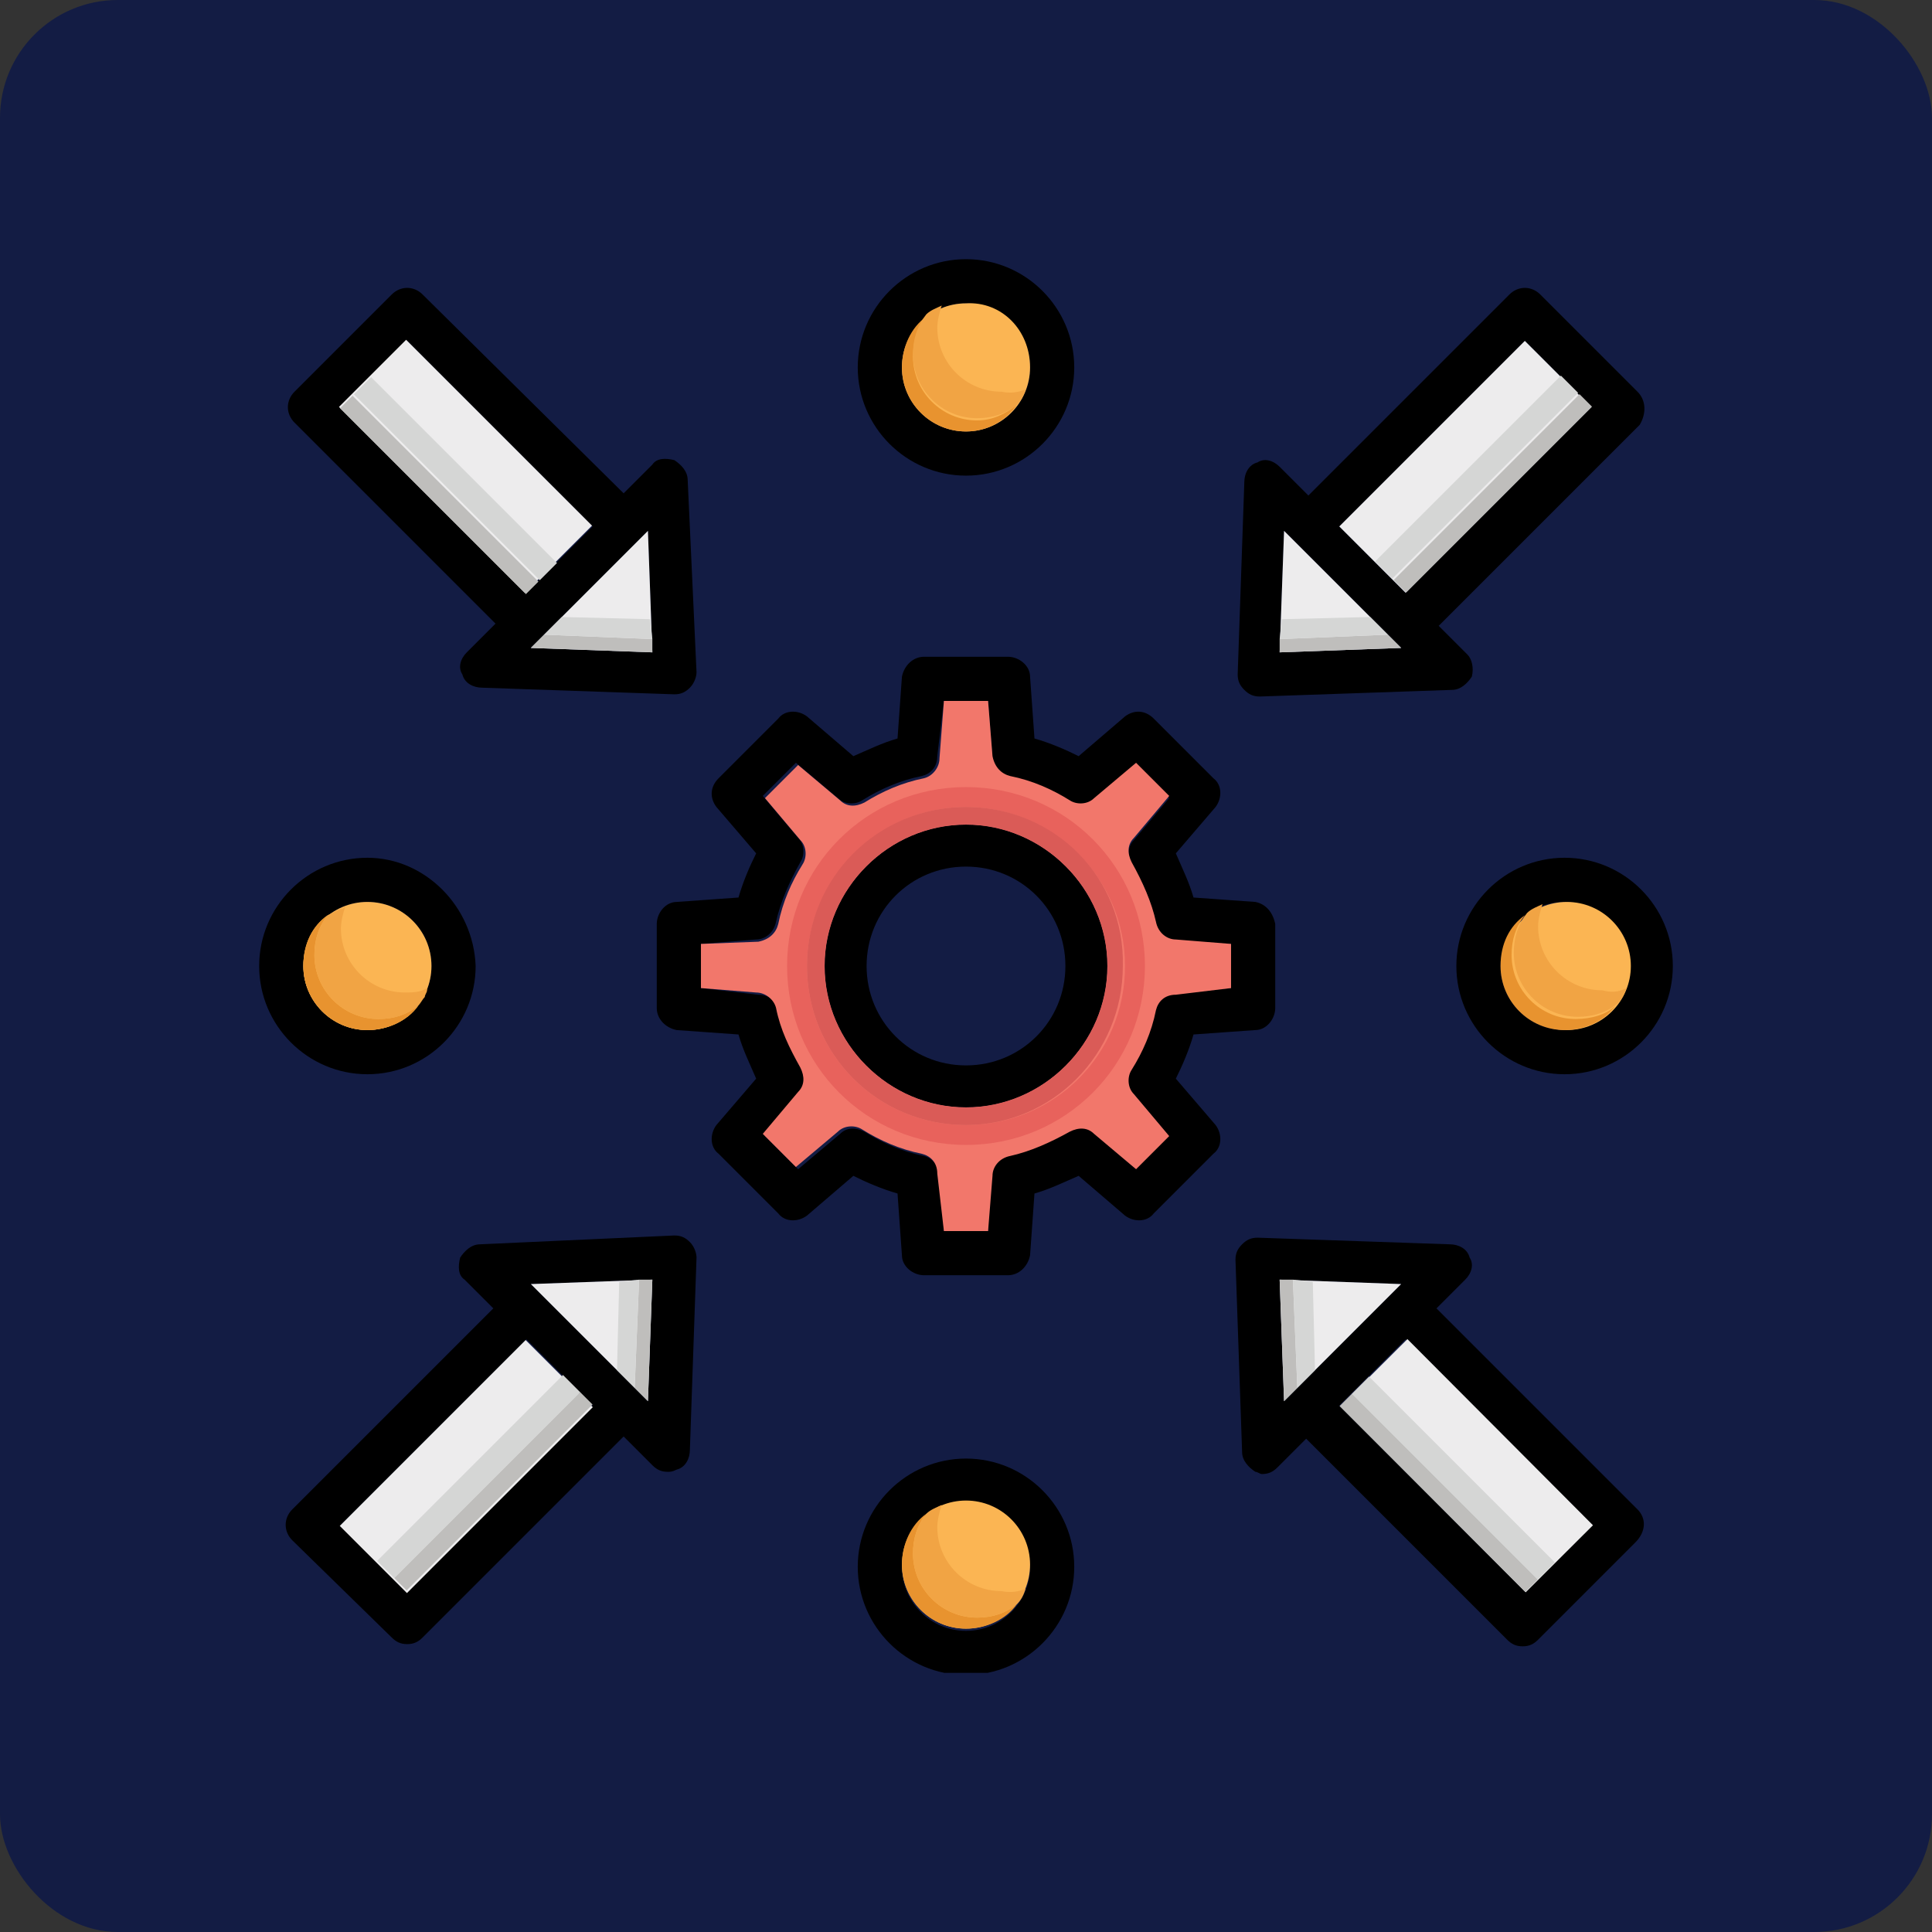 <svg width="164" height="164" viewBox="0 0 164 164" fill="none" xmlns="http://www.w3.org/2000/svg">
<rect x="0" y="0" width="164" height="164" fill="#333333" stroke="none"/>
<rect width="164" height="164" rx="10" fill="#131C44"/>
<g clip-path="url(#clip0_538_717)">
<path d="M106.562 76.562L101.312 76.188C100.938 74.875 100.375 73.75 99.812 72.438L103.188 68.5C103.75 67.75 103.75 66.625 103 66.062L97.938 61C97.188 60.25 96.25 60.25 95.5 60.812L91.562 64.188C90.438 63.625 89.125 63.062 87.812 62.688L87.438 57.438C87.438 56.5 86.5 55.75 85.562 55.75H78.438C77.5 55.75 76.75 56.5 76.562 57.438L76.188 62.688C74.875 63.062 73.75 63.625 72.438 64.188L68.5 60.812C67.75 60.25 66.625 60.25 66.062 61L61 66.062C60.25 66.812 60.25 67.75 60.812 68.5L64.188 72.438C63.625 73.562 63.062 74.875 62.688 76.188L57.438 76.562C56.5 76.562 55.75 77.5 55.75 78.438V85.562C55.75 86.5 56.5 87.25 57.438 87.438L62.688 87.812C63.062 89.125 63.625 90.25 64.188 91.562L60.812 95.5C60.25 96.25 60.25 97.375 61 97.938L66.062 103C66.625 103.75 67.75 103.75 68.5 103.188L72.438 99.812C73.562 100.375 74.875 100.938 76.188 101.312L76.562 106.562C76.562 107.5 77.5 108.25 78.438 108.25H85.562C86.5 108.25 87.25 107.5 87.438 106.562L87.812 101.312C89.125 100.938 90.25 100.375 91.562 99.812L95.5 103.188C96.25 103.75 97.375 103.75 97.938 103L103 97.938C103.75 97.375 103.75 96.25 103.188 95.5L99.812 91.562C100.375 90.438 100.938 89.125 101.312 87.812L106.562 87.438C107.5 87.438 108.25 86.5 108.25 85.562V78.438C108.062 77.5 107.5 76.75 106.562 76.562ZM104.5 83.875L99.625 84.25C98.875 84.25 98.125 84.812 97.938 85.562C97.562 87.438 96.812 89.125 95.875 90.625C95.5 91.375 95.5 92.125 96.062 92.688L99.062 96.25L96.25 99.062L92.688 96.062C92.125 95.5 91.188 95.5 90.625 95.875C89.125 96.812 87.438 97.562 85.562 97.938C84.812 98.125 84.25 98.688 84.062 99.625L83.875 104.5H80.125L79.75 99.812C79.75 99.062 79.188 98.312 78.438 98.125C76.562 97.75 74.875 97 73.375 96.062C72.625 95.688 71.875 95.688 71.312 96.25L67.75 99.25L64.938 96.438L67.938 92.875C68.5 92.312 68.5 91.375 68.125 90.812C67.188 89.312 66.438 87.625 66.062 85.75C65.875 85 65.312 84.438 64.375 84.438L59.5 83.875V80.125L64.188 79.75C64.938 79.75 65.688 79.188 65.875 78.25C66.25 76.562 67 74.875 67.938 73.188C68.312 72.625 68.312 71.688 67.75 71.125L64.75 67.562L67.562 64.75L71.125 67.75C71.688 68.312 72.625 68.312 73.188 67.938C74.688 67 76.375 66.25 78.25 65.875C79 65.688 79.562 65.125 79.562 64.188L80.125 59.5H83.875L84.25 64.375C84.25 65.125 84.812 65.875 85.75 66.062C87.438 66.438 89.125 67.188 90.812 68.125C91.562 68.5 92.312 68.5 92.875 67.938L96.438 64.938L99.25 67.75L96.25 71.312C95.688 71.875 95.688 72.812 96.062 73.375C97 74.875 97.75 76.562 98.125 78.438C98.312 79.188 98.875 79.75 99.812 79.938L104.5 80.125V83.875Z" fill="black"/>
<path d="M99.812 79.75C99.062 79.75 98.312 79.188 98.125 78.25C97.75 76.562 97 74.875 96.062 73.188C95.688 72.438 95.688 71.688 96.25 71.125L99.25 67.562L96.438 64.75L92.875 67.75C92.312 68.312 91.375 68.312 90.812 67.938C89.312 67 87.625 66.25 85.75 65.875C85 65.688 84.438 65.125 84.25 64.188L83.875 59.5H80.125L79.75 64.375C79.75 65.125 79.188 65.875 78.438 66.062C76.562 66.438 74.875 67.188 73.375 68.125C72.625 68.5 71.875 68.5 71.312 67.938L67.75 64.938L64.938 67.75L67.938 71.312C68.5 71.875 68.5 72.812 68.125 73.375C67.188 74.875 66.438 76.562 66.062 78.438C65.875 79.188 65.312 79.75 64.375 79.938L59.5 80.125V83.875L64.188 84.25C64.938 84.25 65.688 84.812 65.875 85.562C66.25 87.438 67 88.938 67.938 90.625C68.312 91.375 68.312 92.125 67.75 92.688L64.75 96.25L67.562 99.062L71.125 96.062C71.688 95.5 72.625 95.5 73.188 95.875C74.688 96.812 76.375 97.562 78.25 97.938C79 98.125 79.562 98.688 79.562 99.625L80.125 104.5H83.875L84.25 99.812C84.25 99.062 84.812 98.312 85.75 98.125C87.438 97.75 89.125 97 90.812 96.062C91.562 95.688 92.312 95.688 92.875 96.25L96.438 99.25L99.25 96.438L96.25 92.875C95.688 92.312 95.688 91.375 96.062 90.812C97 89.312 97.75 87.625 98.125 85.75C98.312 85 98.875 84.438 99.812 84.438L104.5 83.875V80.125L99.812 79.75ZM70 82C70 75.438 75.438 70 82 70C88.562 70 94 75.438 94 82C94 88.562 88.562 94 82 94C75.438 94 70 88.562 70 82Z" fill="#F2776B"/>
<path d="M139 33.25L130.75 25C130 24.25 128.875 24.25 128.125 25L111.063 42.062L108.625 39.625C108.063 39.062 107.313 38.875 106.75 39.25C106 39.438 105.625 40.188 105.625 40.938L105.062 57.25C105.062 57.812 105.25 58.188 105.625 58.562C106 58.938 106.375 59.125 106.938 59.125L123.25 58.562C124 58.562 124.563 58 124.938 57.438C125.125 56.688 124.938 55.938 124.563 55.562L122.125 53.125L139.188 36.062C139.75 35.125 139.75 34 139 33.25ZM108.625 55.375L109 45.062L118.938 55L108.625 55.375ZM119.313 50.312L113.688 44.688L129.438 28.938L135.062 34.562L119.313 50.312Z" fill="black"/>
<path d="M118.938 55L108.625 55.375L109 45.062L118.938 55Z" fill="#EDECED"/>
<path d="M135.062 34.562L119.312 50.312L113.688 44.688L129.437 28.938L135.062 34.562Z" fill="#EDECED"/>
<path d="M58.562 105.437C58.188 105.062 57.812 104.875 57.25 104.875L40.75 105.625C40 105.625 39.438 106.188 39.062 106.75C38.875 107.5 38.875 108.25 39.438 108.625L41.875 111.062L24.812 128.125C24.062 128.875 24.062 130 24.812 130.75L33.25 139C33.625 139.375 34 139.562 34.562 139.562C35.125 139.562 35.5 139.375 35.875 139L52.938 121.937L55.375 124.375C55.75 124.75 56.125 124.938 56.688 124.938C56.875 124.938 57.062 124.937 57.438 124.75C58.188 124.562 58.562 123.813 58.562 123.063L59.125 106.75C59.125 106.375 58.938 105.812 58.562 105.437ZM34.562 135.062L28.938 129.437L44.688 113.688L50.312 119.313L34.562 135.062ZM55 118.938L45.062 109L55.375 108.625L55 118.938Z" fill="black"/>
<path d="M44.619 113.751L28.842 129.529L34.543 135.23L50.32 119.452L44.619 113.751Z" fill="#EDECED"/>
<path d="M55.375 108.625L55 118.938L45.062 109L55.375 108.625Z" fill="#EDECED"/>
<path d="M49.237 118.162L33.46 133.94L34.521 135L50.298 119.223L49.237 118.162Z" fill="#BFBEBC"/>
<path d="M47.792 116.72L32.015 132.498L33.473 133.956L49.25 118.179L47.792 116.72Z" fill="#D5D6D5"/>
<path d="M55.375 108.625L55 118.938L53.875 117.812L54.25 108.625H55.375Z" fill="#BFBEBC"/>
<path d="M54.25 108.625L53.875 117.812L52.375 116.312L52.562 108.812L54.25 108.625Z" fill="#D5D6D5"/>
<path d="M134.079 33.461L118.302 49.239L119.362 50.299L135.139 34.522L134.079 33.461Z" fill="#BFBEBC"/>
<path d="M132.502 31.887L116.725 47.664L118.183 49.123L133.96 33.345L132.502 31.887Z" fill="#D5D6D5"/>
<path d="M108.625 55.375L118.938 55L117.812 53.875L108.625 54.25V55.375Z" fill="#BFBEBC"/>
<path d="M108.625 54.25L117.812 53.875L116.312 52.375L108.812 52.562L108.625 54.25Z" fill="#D5D6D5"/>
<path d="M58.375 40.75C58.375 40 57.812 39.438 57.25 39.062C56.5 38.875 55.75 38.875 55.375 39.438L52.938 41.875L35.875 25C35.125 24.25 34 24.25 33.25 25L25 33.25C24.25 34 24.25 35.125 25 35.875L42.062 52.938L39.625 55.375C39.062 55.938 38.875 56.688 39.25 57.25C39.438 58 40.188 58.375 40.938 58.375L57.25 58.938C57.812 58.938 58.188 58.75 58.562 58.375C58.938 58 59.125 57.438 59.125 57.062L58.375 40.75ZM28.938 34.562L34.562 28.938L50.312 44.688L44.688 50.312L28.938 34.562ZM45.062 55L55 45.062L55.375 55.375L45.062 55Z" fill="black"/>
<path d="M34.474 28.842L28.773 34.543L44.551 50.32L50.252 44.619L34.474 28.842Z" fill="#EDECED"/>
<path d="M55.375 55.375L45.062 55L55 45.062L55.375 55.375Z" fill="#EDECED"/>
<path d="M139 128.125L121.937 111.063L124.375 108.625C124.937 108.063 125.125 107.313 124.75 106.75C124.562 106 123.813 105.625 123.063 105.625L106.75 105.062C106.188 105.062 105.812 105.25 105.437 105.625C105.062 106 104.875 106.375 104.875 106.938L105.437 123.25C105.437 124 106 124.563 106.562 124.938C106.75 124.938 106.938 125.125 107.125 125.125C107.688 125.125 108.062 124.938 108.437 124.563L110.875 122.125L127.938 139.188C128.312 139.562 128.688 139.75 129.25 139.75C129.813 139.75 130.188 139.562 130.563 139.188L138.812 130.937C139.75 130 139.75 128.875 139 128.125ZM109 118.938L108.625 108.625L118.938 109L109 118.938ZM129.437 135.062L113.688 119.313L119.313 113.688L135.062 129.438L129.437 135.062Z" fill="black"/>
<path d="M119.469 113.671L113.759 119.363L129.512 135.165L135.221 129.473L119.469 113.671Z" fill="#EDECED"/>
<path d="M118.938 109L109 118.938L108.625 108.625L118.938 109Z" fill="#EDECED"/>
<path d="M82 70C75.438 70 70 75.438 70 82C70 88.562 75.438 94 82 94C88.562 94 94 88.562 94 82C94 75.438 88.562 70 82 70ZM82 90.438C77.312 90.438 73.562 86.688 73.562 82C73.562 77.312 77.312 73.562 82 73.562C86.688 73.562 90.438 77.312 90.438 82C90.438 86.688 86.688 90.438 82 90.438ZM82 22C76.938 22 72.812 26.125 72.812 31.188C72.812 36.25 76.938 40.375 82 40.375C87.062 40.375 91.188 36.25 91.188 31.188C91.188 26.125 87.062 22 82 22ZM82 36.625C79 36.625 76.562 34.188 76.562 31.188C76.562 28.188 79 25.75 82 25.75C85 25.75 87.438 28.188 87.438 31.188C87.438 34.188 85 36.625 82 36.625Z" fill="black"/>
<path d="M87.438 31.188C87.438 34.188 85 36.625 82 36.625C79 36.625 76.562 34.188 76.562 31.188C76.562 28.188 79 25.75 82 25.75C85 25.562 87.438 28 87.438 31.188Z" fill="#FBB553"/>
<path d="M82 123.812C76.938 123.812 72.812 127.938 72.812 133C72.812 138.063 76.938 142.187 82 142.187C87.062 142.187 91.188 138.063 91.188 133C91.188 127.938 87.062 123.812 82 123.812ZM82 138.437C79 138.437 76.562 136 76.562 133C76.562 130 79 127.562 82 127.562C85 127.562 87.438 130 87.438 133C87.438 136 85 138.437 82 138.437Z" fill="black"/>
<path d="M87.438 132.812C87.438 135.812 85 138.25 82 138.25C79 138.25 76.562 135.812 76.562 132.812C76.562 129.812 79 127.375 82 127.375C85 127.375 87.438 129.812 87.438 132.812Z" fill="#FBB553"/>
<path d="M31.188 72.812C26.125 72.812 22 76.938 22 82C22 87.062 26.125 91.188 31.188 91.188C36.25 91.188 40.375 87.062 40.375 82C40.188 76.938 36.062 72.812 31.188 72.812ZM31.188 87.438C28.188 87.438 25.75 85 25.75 82C25.75 79 28.188 76.562 31.188 76.562C34.188 76.562 36.625 79 36.625 82C36.625 85 34.188 87.438 31.188 87.438Z" fill="black"/>
<path d="M36.625 82C36.625 85 34.188 87.438 31.188 87.438C28.188 87.438 25.75 85 25.75 82C25.75 79 28.188 76.562 31.188 76.562C34.188 76.562 36.625 79 36.625 82Z" fill="#FBB553"/>
<path d="M35.5 85.375C34.562 86.688 32.875 87.438 31.188 87.438C28.188 87.438 25.75 85 25.75 82C25.75 80.125 26.5 78.625 27.812 77.688C27.062 78.625 26.688 79.75 26.688 81.062C26.688 84.062 29.125 86.5 32.125 86.5C33.438 86.5 34.562 86.125 35.5 85.375Z" fill="#FBB553"/>
<path d="M132.812 72.812C127.75 72.812 123.625 76.938 123.625 82C123.625 87.062 127.75 91.188 132.812 91.188C137.875 91.188 142 87.062 142 82C142 76.938 137.875 72.812 132.812 72.812ZM132.812 87.438C129.812 87.438 127.375 85 127.375 82C127.375 79 129.812 76.562 132.812 76.562C135.812 76.562 138.25 79 138.25 82C138.437 85 136 87.438 132.812 87.438Z" fill="black"/>
<path d="M138.437 82C138.437 85 136 87.438 133 87.438C130 87.438 127.562 85 127.562 82C127.562 79 130 76.562 133 76.562C136 76.562 138.437 79 138.437 82Z" fill="#FBB553"/>
<path d="M86.312 34.375C85.375 35.688 83.875 36.625 82 36.625C79 36.625 76.562 34.188 76.562 31.188C76.562 29.5 77.312 27.812 78.625 26.875C77.875 27.812 77.5 28.938 77.5 30.25C77.5 33.25 79.938 35.688 82.938 35.688C84.25 35.688 85.375 35.125 86.312 34.375Z" fill="#E8932F"/>
<path d="M87.062 33.062C86.875 33.625 86.688 34 86.312 34.375C85.375 35.125 84.25 35.5 82.938 35.5C79.938 35.5 77.5 33.062 77.5 30.062C77.5 28.75 77.875 27.625 78.625 26.688C79 26.312 79.562 26.125 79.938 25.938C79.75 26.5 79.562 27.25 79.562 27.812C79.562 30.812 82 33.25 85 33.25C85.938 33.438 86.5 33.25 87.062 33.062Z" fill="#F1A444"/>
<path d="M86.312 136.188C85.375 137.5 83.688 138.25 82 138.25C79 138.25 76.562 135.812 76.562 132.812C76.562 131.125 77.312 129.437 78.625 128.5C77.875 129.437 77.5 130.562 77.5 131.875C77.5 134.875 79.938 137.313 82.938 137.313C84.25 137.313 85.375 136.938 86.312 136.188Z" fill="#E8932F"/>
<path d="M87.062 134.875C86.875 135.437 86.688 135.812 86.312 136.188C85.375 136.938 84.25 137.312 82.938 137.312C79.938 137.312 77.5 134.875 77.5 131.875C77.5 130.562 77.875 129.437 78.625 128.5C79 128.125 79.562 127.938 79.938 127.75C79.75 128.312 79.562 129.062 79.562 129.625C79.562 132.625 82 135.062 85 135.062C85.938 135.25 86.5 135.062 87.062 134.875Z" fill="#F1A444"/>
<path d="M35.5 85.375C34.562 86.688 32.875 87.438 31.188 87.438C28.188 87.438 25.75 85 25.75 82C25.75 80.125 26.5 78.625 27.812 77.688C27.062 78.625 26.688 79.75 26.688 81.062C26.688 84.062 29.125 86.5 32.125 86.5C33.438 86.5 34.562 86.125 35.5 85.375Z" fill="#E8932F"/>
<path d="M36.25 83.875V84.062C36.25 84.25 36.062 84.438 36.062 84.625C35.875 84.812 35.688 85.188 35.5 85.375C34.562 86.125 33.438 86.5 32.125 86.5C29.125 86.5 26.688 84.062 26.688 81.062C26.688 79.75 27.062 78.625 27.812 77.688C28.188 77.5 28.562 77.312 28.938 77.125C29.125 77.125 29.125 77.125 29.312 76.938C29.125 77.5 28.938 78.25 28.938 78.812C28.938 81.812 31.375 84.25 34.375 84.25C34.938 84.25 35.688 84.25 36.25 83.875Z" fill="#F1A444"/>
<path d="M137.125 85.375C136.188 86.688 134.5 87.438 132.812 87.438C129.812 87.438 127.375 85 127.375 82C127.375 80.125 128.125 78.625 129.437 77.688C128.687 78.625 128.312 79.75 128.312 81.062C128.312 84.062 130.75 86.5 133.75 86.5C135.062 86.5 136.375 86.125 137.125 85.375Z" fill="#E8932F"/>
<path d="M138.063 83.875C137.875 84.438 137.688 84.812 137.313 85.188C136.375 85.938 135.25 86.312 133.938 86.312C130.938 86.312 128.5 83.875 128.5 80.875C128.5 79.562 128.875 78.438 129.625 77.5C130 77.125 130.562 76.938 130.937 76.75C130.75 77.312 130.563 78.062 130.563 78.625C130.563 81.625 133 84.062 136 84.062C136.75 84.25 137.313 84.25 138.063 83.875Z" fill="#F1A444"/>
<path d="M114.774 118.297L113.713 119.358L129.49 135.135L130.551 134.074L114.774 118.297Z" fill="#BFBEBC"/>
<path d="M116.214 116.854L114.756 118.312L130.533 134.089L131.992 132.631L116.214 116.854Z" fill="#D5D6D5"/>
<path d="M108.625 108.625L109 118.938L110.125 117.812L109.75 108.625H108.625Z" fill="#BFBEBC"/>
<path d="M109.75 108.625L110.125 117.812L111.625 116.312L111.438 108.812L109.75 108.625Z" fill="#D5D6D5"/>
<path d="M29.927 33.595L28.866 34.656L44.644 50.432L45.704 49.372L29.927 33.595Z" fill="#BFBEBC"/>
<path d="M31.502 32.015L30.044 33.473L45.822 49.251L47.28 47.792L31.502 32.015Z" fill="#D5D6D5"/>
<path d="M55.375 55.375L45.062 55L46.188 53.875L55.375 54.25V55.375Z" fill="#BFBEBC"/>
<path d="M55.375 54.25L46.188 53.875L47.688 52.375L55.188 52.562L55.375 54.25Z" fill="#D5D6D5"/>
<path d="M82 66.812C73.562 66.812 66.812 73.562 66.812 82C66.812 90.438 73.562 97.188 82 97.188C90.438 97.188 97.188 90.438 97.188 82C97.188 73.562 90.438 66.812 82 66.812ZM82 95.5C74.5 95.5 68.5 89.5 68.5 82C68.5 74.688 74.5 68.5 82 68.5C89.312 68.5 95.5 74.5 95.5 82C95.5 89.5 89.5 95.5 82 95.5Z" fill="#E8625C"/>
<path d="M82 68.5C74.5 68.5 68.5 74.5 68.5 82C68.5 89.5 74.5 95.5 82 95.5C89.312 95.5 95.312 89.5 95.312 82C95.5 74.5 89.5 68.5 82 68.5ZM82 94C75.438 94 70 88.562 70 82C70 75.438 75.438 70 82 70C88.562 70 94 75.438 94 82C94 88.562 88.562 94 82 94Z" fill="#DA5B57"/>
</g>
<defs>
<clipPath id="clip0_538_717">
<rect width="120" height="120" fill="white" transform="translate(22 22)"/>
</clipPath>
</defs>
</svg>
